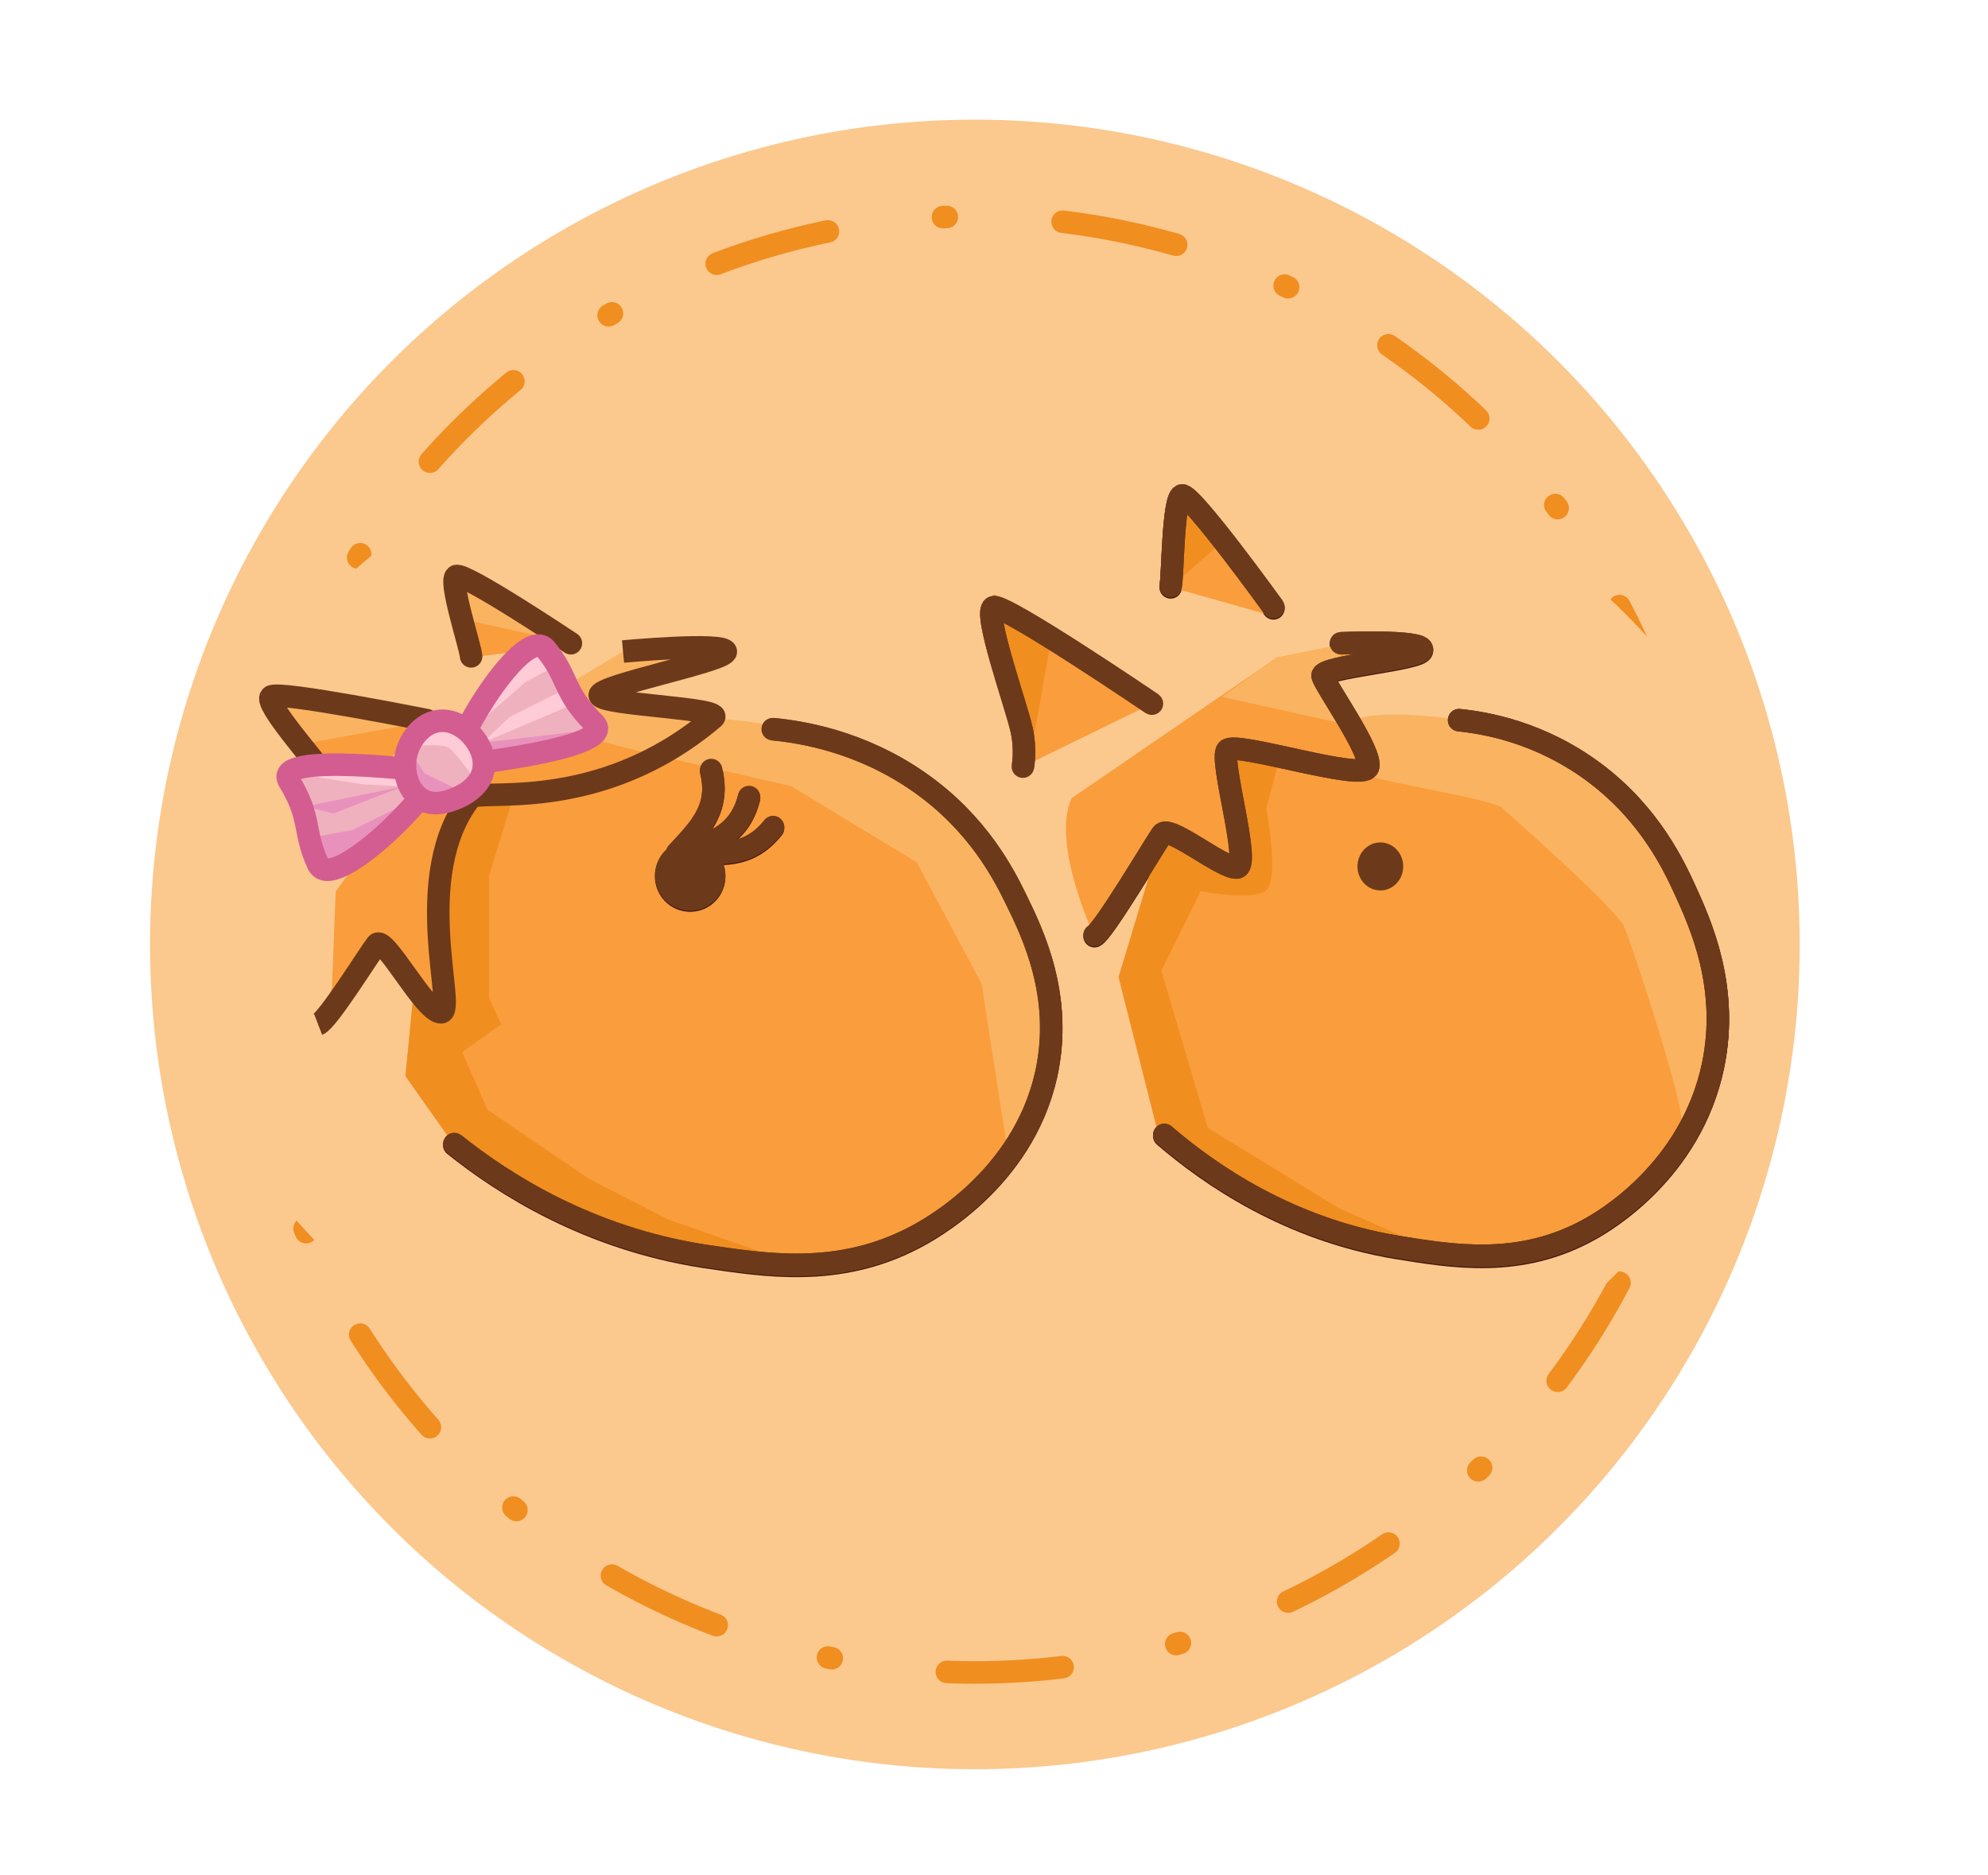 <?xml version="1.0" encoding="utf-8"?>
<!-- Generator: Adobe Illustrator 24.2.1, SVG Export Plug-In . SVG Version: 6.00 Build 0)  -->
<svg version="1.1" xmlns="http://www.w3.org/2000/svg" xmlns:xlink="http://www.w3.org/1999/xlink" x="0px" y="0px"
	 viewBox="0 0 530 500" style="enable-background:new 0 0 530 500;" xml:space="preserve">
<style type="text/css">
	.st0{display:none;}
	.st1{display:inline;}
	.st2{fill:#FBC88E;}
	
		.st3{fill:none;stroke:#F08E20;stroke-width:6;stroke-linecap:round;stroke-miterlimit:10;stroke-dasharray:30.927,30.927,1.031,30.927;}
	.st4{fill:none;stroke:#48170F;stroke-width:6;stroke-linecap:round;stroke-miterlimit:10;}
	.st5{fill:#FA9D3C;}
	.st6{fill:#48170F;}
	.st7{fill:#FAB360;}
	.st8{fill:#F08E20;}
	.st9{fill:none;stroke:#6C3A1A;stroke-width:6;stroke-linecap:round;stroke-miterlimit:10;}
	.st10{fill:none;stroke:#6C3A1A;stroke-width:6;stroke-miterlimit:10;}
	.st11{fill:#6C3A1A;}
	.st12{fill:#EFB1BD;}
	.st13{fill:#FFCBD7;}
	.st14{fill:#E991BD;}
	.st15{fill:none;stroke:#D35D90;stroke-width:6;stroke-miterlimit:10;}
</style>
<g id="Livello_1">
	<g id="Livello_1_1_" class="st0">
		<g id="XMLID_13_" class="st1">
			<g id="XMLID_127_">
				<path id="XMLID_131_" d="M249.4,277.6c13.5-3.9,26.5-9.4,38.5-16.7c6.5-4,20-10.2,18-19.7c-0.6-3.2-5.5-1.8-4.8,1.3
					c0.8,4-5.2,7.1-8,8.9c-4.6,3.1-9.3,6.1-14.2,8.8c-9.8,5.3-20.2,9.4-30.9,12.5C244.9,273.6,246.3,278.5,249.4,277.6L249.4,277.6z
					"/>
			</g>
		</g>
		<g id="XMLID_14_" class="st1">
			<g id="XMLID_121_">
				<path id="XMLID_125_" d="M132.2,185.3c-7.6,27.7-5.2,57.7,17.6,77.6c22.8,19.8,54.4,22.8,83.2,18.3c3.2-0.5,1.8-5.3-1.3-4.8
					c-26.9,4.2-56.9,1.5-78.3-17c-21.6-18.7-23.5-46.7-16.4-72.8C137.9,183.5,133.1,182.2,132.2,185.3L132.2,185.3z"/>
			</g>
		</g>
		<g id="XMLID_7_" class="st1">
			<g id="XMLID_115_">
				<path id="XMLID_119_" d="M212.9,115.5c-33,2.3-60.5,24.5-74.8,53.6c-1.4,2.9,2.9,5.4,4.3,2.5c13.5-27.5,39.2-48.9,70.5-51.2
					C216.1,120.3,216.2,115.3,212.9,115.5L212.9,115.5z"/>
			</g>
		</g>
		<g id="XMLID_2_" class="st1">
			<g id="XMLID_109_">
				<path id="XMLID_113_" d="M274.9,86.8c9-12.7,18.4-25,28.3-36.9c-1.4-0.4-2.8-0.7-4.2-1.1c1.8,8.7,0.1,17.7,2.7,26.3
					c0.9,3.1,5.7,1.8,4.8-1.3c-2.5-8.6-0.9-17.6-2.7-26.3c-0.4-1.8-3-2.5-4.2-1.1c-10.2,12.3-19.9,24.9-29.1,37.9
					C268.8,86.9,273.1,89.4,274.9,86.8L274.9,86.8z"/>
			</g>
		</g>
		<g id="XMLID_3_" class="st1">
			<g id="XMLID_103_">
				<path id="XMLID_107_" d="M313.1,113.5c7.8-4.5,15.5-8.9,23.4-13.2c3.9-2.2,7.8-4.3,11.8-6.4c4.2-2.3,8.6-5.2,13.4-5.8
					c-0.8-0.8-1.7-1.7-2.5-2.5c0.1,6.3,1,13-0.8,19.1c-1.7,5.9-6.6,9.7-9.6,14.8c-3,5-2.5,8.9,2.2,12.4c2.6,1.9,5.1-2.4,2.5-4.3
					c-5.2-3.9,4.6-11.6,6.8-14.9c5.3-7.9,4-18,3.9-27.1c0-1.2-1.1-2.7-2.5-2.5c-8.8,1.1-16.8,6.9-24.4,11.1c-9,4.9-17.9,9.9-26.7,15
					C307.8,110.7,310.3,115.1,313.1,113.5L313.1,113.5z"/>
			</g>
		</g>
		<g id="XMLID_4_" class="st1">
			<g id="XMLID_97_">
				<path id="XMLID_101_" d="M250.5,91.6c-9.6-0.7-19.1,0.2-28.4,2.6c-2.4,0.6-2.4,4.2,0,4.8c8.7,2.4,17.7,4.4,26.3,7.2
					c1,0.3,3.6,0.9,4.1,2c1,2.2-2.2,4.6-3.3,6.1c-1.8,2.4-3.5,5-4.8,7.7c-1.9,3.8-5.6,11-1.5,14.7c4,3.6,13,0.1,17.3-1
					c4-1,22-7.9,23.9-2.9c0.5,1.3-0.6,4-0.8,5.4c-0.3,2-0.6,4.1-0.8,6.1c-0.4,4-0.6,7.9-0.5,11.9c0,4.3,0.5,11.2,6.5,10.6
					c3.2-0.3,6.2-2.8,8.9-4.3c3.8-2.2,7.7-4.5,11.5-6.7c-1.2-0.5-2.4-1-3.7-1.5c4.2,12.7,11.9,23.4,22.5,31.5c2.6,2,5-2.4,2.5-4.3
					c-9.5-7.3-16.4-17.2-20.2-28.5c-0.5-1.5-2.2-2.3-3.7-1.5c-3.8,2.2-7.7,4.5-11.5,6.7c-1.2,0.7-3.6,2.6-4.9,2.9
					c-3.7,0.8-2.8-1.6-2.9-3.9c-0.3-7.9,1.5-15.3,2-23.1c1-14.5-21.3-5.6-28.5-3.6c-3.6,1-7.3,2-11,2.5c-6,0.8-1.9-6.3-0.4-9.1
					c1.8-3.5,4.2-6.3,6.5-9.5c1.3-1.7,2.4-3.3,2.2-5.5c-0.3-4.7-5.2-6.6-9.1-7.7c-8.4-2.4-16.9-4.6-25.3-6.9c0,1.6,0,3.2,0,4.8
					c8.9-2.3,17.9-3.1,27.1-2.4C253.7,96.9,253.7,91.9,250.5,91.6L250.5,91.6z"/>
			</g>
		</g>
		<g id="XMLID_5_" class="st1">
			<g id="XMLID_91_">
				<path id="XMLID_95_" d="M220.3,165.7c-3.7,8,7.3,17.7,13.8,10.1c2.7-3.1,3.2-8.3,1.4-12c-1.7-3.6-6.2-5.8-9.9-3.8
					c-6.5,3.5-7.5,17.1,1.3,18.2c9.8,1.3,12.8-16.1,2.8-15.5c-4.1,0.3-7.6,6.2-4,9.4c1.6,1.4,3.8,1.2,5.4,0c2.2-1.7,2-4.5,1.3-7
					c-0.4-1.7-2.9-2.6-4.2-1.1c-1.6,1.9-3.1,5.3-0.8,7.3c0.9,0.8,2,0.9,3,0.4c0.8-0.4,1.3-1.1,1.5-1.9c0.3-1.2-0.2-2.2-1.1-2.8
					c-0.1,0-0.1-0.1-0.2-0.1c-2.6-1.8-5.1,2.5-2.5,4.3c0.1,0,0.1,0.1,0.2,0.1c-0.4-0.9-0.8-1.9-1.1-2.8c0,0.1,0,0.2-0.1,0.3
					c0.4-0.5,0.8-1,1.1-1.5c-0.1,0-0.2,0.1-0.3,0.1c1,0.1,2,0.3,3,0.4c0.3-0.1,0.5-0.2,0.8-0.3c-1.4-0.4-2.8-0.7-4.2-1.1
					c0,0.7,0.3,1.1,1,1.3c0.6,0.5,1.3,0.6,2,0.1c0.9,0.4,0.3,2.8,0,3.5c-0.7,1.5-2.7,2.7-4.1,1.4c-1.9-1.7-0.8-6.5,1-8
					c3.7-2.8,4.5,4.4,3.6,6.5c-0.8,1.9-2.6,3-4.4,1.6c-1.2-0.9-2.7-3.2-2-4.7C226,165.4,221.7,162.8,220.3,165.7L220.3,165.7z"/>
			</g>
		</g>
		<g id="XMLID_6_" class="st1">
			<g id="XMLID_85_">
				<path id="XMLID_89_" d="M228.6,175.5L228.6,175.5c-0.4,0.1-0.8,0.2-1.2,0.3l0,0c-0.7-0.4-1.4-0.8-2.2-1.2l0,0
					c-0.1-0.4-0.2-0.8-0.3-1.3c0-0.8,0.4-1.4,1.1-1.8c0.4-0.1,0.8-0.2,1.3-0.3c0,0,0,0-0.1,0c0.4,0.1,0.8,0.2,1.3,0.3
					c0.4,0.2,0.7,0.6,0.8,1c-0.1-0.2-0.2-0.5-0.3-0.7c-0.2-0.3-0.4-0.5-0.6-0.7c-0.8-0.8-2.2-1-3.2-0.4c-1.5,0.9-1.8,3-0.6,4.3
					c0.6,0.6,1.6,0.9,2.4,0.6c0.4-0.1,0.9-0.4,1.2-0.7c-1.3-0.2-2.6-0.3-3.9-0.5c0.4,0.8,0.9,1.7,1.3,2.5c0.6,1.2,2.3,1.6,3.4,0.9
					c1.2-0.8,1.6-2.2,0.9-3.4c-0.4-0.8-0.9-1.7-1.3-2.5c-0.7-1.4-2.9-1.7-3.9-0.5c0,0,0,0,0,0.1c0.4-0.2,0.7-0.4,1.1-0.6l0,0
					c0.8,0.2,1.6,0.4,2.4,0.6l0,0c0.2,0.4,0.4,0.7,0.6,1.1c0.2,0.8,0,1.5-0.5,2.1c-0.4,0.2-0.7,0.4-1.1,0.6c0,0,0,0,0.1,0
					c-0.4,0-0.9,0-1.3,0c0,0,0,0,0.1,0c-0.4-0.2-0.7-0.4-1.1-0.6c-0.2-0.2-0.3-0.4-0.3-0.6c0.1,0.2,0.2,0.6,0.3,0.8
					c0.3,0.4,0.6,0.8,1.1,1.1c1.1,0.7,2.6,0.3,3.4-0.7c0.7-0.9,0.8-2.1,0.3-3c-0.7-1.2-2.4-1.7-3.5-0.9c-1.1,0.7-1.7,2.2-0.9,3.4
					C225.9,175.7,227.4,176.3,228.6,175.5L228.6,175.5z"/>
			</g>
		</g>
		<g id="XMLID_67_" class="st1">
			<g id="XMLID_79_">
				<path id="XMLID_83_" d="M395.4,462.7c-51.8,12.8-105.6,0.2-158.1,2.5c-3.2,0.1-3.2,5.1,0,5c53-2.4,107.1,10.2,159.4-2.7
					C399.9,466.7,398.6,461.9,395.4,462.7L395.4,462.7z"/>
			</g>
		</g>
		<g id="XMLID_60_" class="st1">
			<g id="XMLID_73_">
				<path id="XMLID_77_" d="M357.9,175.6c-6,32.9,0.9,66.6,17.4,95.5c8.7,15.2,20.8,27.6,29.8,42.6c9.6,16.1,17.5,33.2,22.5,51.2
					c5.8,20.6,7.7,42.1,4.5,63.2c-0.5,3.1,4.3,4.5,4.8,1.3c5.4-35.4-3-70.7-18.9-102.4c-4.1-8.2-8.7-16.2-13.7-23.9
					c-4.7-7.2-10.5-13.4-15.5-20.3c-10.3-14.2-18.2-30.1-23.1-46.9c-5.5-19.2-6.7-39.3-3.1-59C363.3,173.8,358.5,172.4,357.9,175.6
					L357.9,175.6z"/>
			</g>
		</g>
		<g id="XMLID_9_" class="st1">
			<g id="XMLID_66_">
				<path id="XMLID_71_" d="M150,464.1c2.8-14.2,7-28,12.7-41.2c-0.9,0.4-1.9,0.8-2.8,1.1c24.2,5.7,49.1,6.6,73.7,2.8
					c3.2-0.5,1.8-5.3-1.3-4.8c-23.7,3.7-47.8,2.7-71.1-2.8c-1-0.2-2.4,0.1-2.8,1.1c-5.8,13.7-10.3,27.8-13.2,42.4
					C144.5,465.9,149.3,467.2,150,464.1L150,464.1z"/>
			</g>
		</g>
		<g id="XMLID_11_" class="st1">
			<g id="XMLID_59_">
				<path id="XMLID_64_" d="M222.7,306c-9.6,28.4-23.5,55.1-41.1,79.4c-1.9,2.6,2.4,5.1,4.3,2.5c17.8-24.7,31.8-51.8,41.6-80.6
					C228.6,304.3,223.7,303,222.7,306L222.7,306z"/>
			</g>
		</g>
		<g id="XMLID_12_" class="st1">
			<g id="XMLID_53_">
				<path id="XMLID_57_" d="M177.6,307.9c-11,26.8-24.9,52.4-41.4,76.3c-1.8,2.7,2.5,5.2,4.3,2.5c16.7-24.3,30.6-50.3,41.9-77.5
					C183.7,306.2,178.8,304.9,177.6,307.9L177.6,307.9z"/>
			</g>
		</g>
		<g id="XMLID_18_" class="st1">
			<g id="XMLID_47_">
				<path id="XMLID_51_" d="M74.7,440c4.5-7.7,9.3-17.7,9.7-26.8c0-0.1,0.6-2.3-0.1-1.7c0.3-0.3,3.1,0.2,3.6,0.3
					c2.4,0.2,4.9,0.3,7.3,0.3c5.1,0,10-0.5,14.9-2.2c3-1.1,1.7-5.9-1.3-4.8c-5.9,2.1-11.9,2.2-18.1,1.9c-2.9-0.2-7.8-1.7-10,1
					c-1.1,1.3-1,3.1-1.3,4.8c-0.4,2.6-1,5.2-1.7,7.7c-1.7,6-4.2,11.7-7.4,17C68.8,440.2,73.1,442.7,74.7,440L74.7,440z"/>
			</g>
		</g>
		<g id="XMLID_25_" class="st1">
			<g id="XMLID_41_">
				<path id="XMLID_45_" d="M442.5,448.2c14.5-2.8,28.8-6.5,42.8-11.4c6.6-2.3,13.1-4.8,19.5-7.6c4.1-1.7,11.1-3.3,12.4-8.2
					c0.8-3.1-4-4.4-4.8-1.3c-0.5,1.9-5.2,3.1-6.7,3.8c-3.2,1.4-6.4,2.8-9.6,4c-6,2.4-12.1,4.6-18.2,6.6c-12,3.9-24.3,7-36.7,9.3
					C438,444,439.4,448.8,442.5,448.2L442.5,448.2z"/>
			</g>
		</g>
		<g id="XMLID_28_" class="st1">
			<g id="XMLID_35_">
				<path id="XMLID_39_" d="M467.8,457.1c9.2,0.4,18.4,1,27.6,1.9c8.8,0.9,18.6,1.1,26.8,4.6c3,1.2,4.3-3.6,1.3-4.8
					c-8-3.4-17.6-3.7-26.2-4.6c-9.8-1-19.7-1.7-29.6-2.1C464.5,452,464.5,457,467.8,457.1L467.8,457.1z"/>
			</g>
		</g>
		<g id="XMLID_30_" class="st1">
			<g id="XMLID_27_">
				<path id="XMLID_33_" d="M446.2,466.9c22,4.1,43.8,9.1,65.4,15.1c3.1,0.9,4.4-4,1.3-4.8c-21.6-6-43.4-11-65.4-15.1
					C444.3,461.5,443,466.4,446.2,466.9L446.2,466.9z"/>
			</g>
		</g>
	</g>
	<g id="Livello_4">
		<circle class="st2" cx="259.9" cy="251.8" r="219.9"/>
		<g id="Livello_4_1_">
			<g>
				<circle class="st3" cx="259.9" cy="251.8" r="194.1"/>
			</g>
		</g>
		<path class="st2" d="M473.7,248.3c0,73.7-85,154.3-208.7,154.3s-219.5-81.3-219.5-155S131.7,95.9,255.4,95.9
			S473.7,174.6,473.7,248.3z"/>
	</g>
	<g id="Livello_5">
		<path class="st4" d="M389,192.3c6.8,0.7,21.7,3.1,36.5,14.3c14.5,11,20.8,24.6,23.7,30.9c4.2,9.2,11.8,26,7.5,46.8
			c-5.9,28-28.9,41.4-32.7,43.5c-18.7,10.5-36.8,7.3-51.7,4.9c-28.8-4.8-49.8-19.4-61.9-29.8"/>
		<path class="st4" d="M339.5,162.2c0,0-22-30.5-24.4-29.8c-2.4,0.6-2.4,21.3-3,24.2"/>
		<path class="st5" d="M312.9,148.8c0.6-1.7,0.6-13.7,3-14.1s17.3,19.9,17.3,19.9l7.1,9.9l-28.3-8L312.9,148.8z"/>
		<path class="st5" d="M307.1,184.3c0,0-39.2-26.6-42.2-25.7c-3,0.9,5.9,25.8,7.4,32.4"/>
		<path class="st5" d="M307.1,187.6c0,0-39.2-26.6-42.2-25.7c-3,0.9,5.9,25.8,7.4,32.4c1.3,5.5,0.4,10.1,0.4,10.1"/>
		<path class="st4" d="M357.5,171.8c0,0,21.2-0.9,21.6,1.6s-27,4.5-26.5,7.1c0.6,2.6,13.6,20.7,12.1,24.4
			c-1.6,3.8-35.4-7.1-37.5-4.6c-2.2,2.5,6.5,31.1,2.5,31.3s-18-11.5-19.9-8.9s-15.6,25.8-18,26.9"/>
		<path class="st5" d="M285.7,212.8c-5.6,12.2,6.1,36.9,6.1,36.9c2.4-1,16.1-24.2,18-26.9s16,9.1,19.9,8.9s-4.7-28.8-2.5-31.3
			s36,8.4,37.5,4.6c1.6-3.8-11.5-21.8-12.1-24.4c-0.6-2.6,26.9-4.6,26.5-7.1s-21.6-1.6-21.6-1.6l-17.2,3.5"/>
		<ellipse class="st6" cx="368" cy="231.3" rx="6.1" ry="6.4"/>
		<path class="st4" d="M206,194.7c7.3,0.7,23.4,3.1,39.3,14.3c15.6,11,22.4,24.6,25.5,30.9c4.5,9.2,12.7,26,8.1,46.8
			c-6.3,28-31.2,41.4-35.3,43.5c-20.2,10.5-39.6,7.3-55.8,4.9c-31.1-4.8-53.7-19.4-66.7-29.8"/>
		<path class="st5" d="M108.1,286.9l2.3-23.5l-8.5-20.6l5.7-20l22.6-18.5l60-12.5l15.8,2.9c7.3,0.7,23.4,3.1,39.3,14.3
			c15.6,11,22.4,24.6,25.5,30.9c4.5,9.2,12.7,26,8.1,46.8c-6.3,28-31.2,41.4-35.3,43.5c-20.2,10.5-39.6,7.3-55.8,4.9
			c-31.1-4.8-53.7-19.4-66.7-29.8L108.1,286.9z"/>
		<path class="st5" d="M152.2,171.8c0,0-28.6-19.1-30.6-17.9c-2,1.3,3.8,18.7,4,21.4L152.2,171.8z"/>
		<path class="st5" d="M113.8,192.4c0,0-39.4-7.9-41.5-6.3c-2.2,1.6,12.1,17.6,15.2,22.1c2.6,3.7,3.2,7.4,3.2,7.4L113.8,192.4z"/>
		<path class="st5" d="M88.5,263.4l1-25.7l24.2-33.4l52.3-30.2c0,0,27-2.5,27.4,0s-34.2,9.1-33.6,11.7c0.6,2.6,33.5,3.3,30.3,6
			c-30.8,26.1-62.7,18.6-64.8,21.3c-16.3,20.9-3.5,56.9-7.8,57.2c-4.3,0.2-15.1-20.8-17.2-18.1s-13,20.3-15.6,21.3L88.5,263.4z"/>
		<circle class="st6" cx="184" cy="233.7" r="9.4"/>
		<path class="st4" d="M181.3,228c8.3-2.9,15.8-4.9,18.4-15.2"/>
		<path class="st4" d="M180.5,227.7c5.9-6.4,11.6-11.8,9.1-22.1"/>
		<path class="st4" d="M183.1,227.2c8.7,0.7,16.4,1.9,23-6.4"/>
		<path class="st5" d="M361.9,192.3H389c6.8,0.7,21.7,3.1,36.5,14.3c14.5,11,20.8,24.6,23.7,30.9c4.2,9.2,11.8,26,7.5,46.8
			c-5.9,28-28.9,41.4-32.7,43.5c-18.7,10.5-36.8,7.3-51.7,4.9c-28.8-4.8-49.8-19.4-61.9-29.8l-12-42.4l19.8-66.1L361.9,192.3z"/>
	</g>
	<g id="Livello_6">
		<path class="st7" d="M357.8,205.1c8.8,3.1,38.4,7.7,42.4,10.1c0,0,29.8,26.2,32.7,31.7c1.6,3.1,14.2,41.7,15.3,50.6
			c0.6,5.4,7.5-6.8,9.2-17.2c2.8-17.9-3.4-32.2-7.1-41c-2.9-6.9-7.9-18.1-19.4-28.6c-9.8-9-19.7-13.1-23.4-14.5
			c-6.8-2.6-12.1-3.4-18.3-4.3c-11.7-1.7-28-2.4-29,1.4c-0.6,2.3,4.8,4.7,4,7.8C363.5,203.4,360.5,204.5,357.8,205.1z"/>
		<path class="st8" d="M308.3,300.4l27.1,20.9l48.7,12.8l-27.2-12L322,300.7l-12.4-41.9l10.5-21.2c0,0,14,2.8,17.5-0.3
			s0-21.8,0-21.8l3.5-13.4l-14-1.7l3.1,30.6l-20.5-8.5l-11.5,38L308.3,300.4z"/>
		<polyline class="st8" points="280.3,170.1 274.2,204.3 265,164.3 		"/>
		<polygon class="st8" points="326.2,144.2 312,156.6 315.1,132 		"/>
		<polygon class="st7" points="360,193.4 325.8,185.8 340.3,175.3 360,171.3 352.6,180.6 		"/>
		<polygon class="st7" points="187.8,191.2 199.7,192.4 217.2,195.4 240,204.5 264.3,227 276.9,253.1 280.3,276.5 274.6,297.7 
			268.7,307.4 261.7,262.3 244.4,229.9 210.9,209.6 174.6,201.3 		"/>
		<polygon class="st7" points="166.1,173.7 143.1,187.5 148.4,194.7 174.6,201.3 187.8,191.2 163.6,185.9 187.8,176.4 		"/>
		<polyline class="st7" points="121.2,164.6 152.2,171.5 121.6,153.9 		"/>
		<polyline class="st7" points="72.3,186.1 79.8,198.5 113.8,192.4 		"/>
		<polyline class="st8" points="136.7,212.8 130.4,233.4 130.4,266.1 133.6,273.1 123.2,280.5 130,295.9 157.2,314.4 178.3,325.2 
			212.8,337.2 187.8,335.1 165.5,329.4 139.2,317.4 121.1,305.3 108.1,286.9 110.4,263.4 117.1,269.7 118.4,264.7 117.1,237.4 
			121.1,219.9 125.4,212.7 		"/>
	</g>
	<g id="Livello_2_1_">
		<path class="st4" d="M389,192c6.8,0.7,21.7,3.1,36.5,14.3c14.5,11,20.8,24.6,23.7,30.9c4.2,9.2,11.8,26,7.5,46.8
			c-5.9,28-28.9,41.4-32.7,43.5c-18.7,10.5-36.8,7.3-51.7,4.9c-28.8-4.8-49.8-19.4-61.9-29.8"/>
		<path class="st9" d="M389,192c6.8,0.7,21.7,3.1,36.5,14.3c14.5,11,20.8,24.6,23.7,30.9c4.2,9.2,11.8,26,7.5,46.8
			c-5.9,28-28.9,41.4-32.7,43.5c-18.7,10.5-36.8,7.3-51.7,4.9c-28.8-4.8-49.8-19.4-61.9-29.8"/>
		<path class="st9" d="M339.5,161.9c0,0-22-30.5-24.4-29.8s-2.4,21.3-3,24.2"/>
		<path class="st10" d="M339.5,161.9c0,0-22-30.5-24.4-29.8s-2.4,21.3-3,24.2"/>
		<path class="st9" d="M307.1,187.6c0,0-39.2-26.6-42.2-25.7c-3,0.9,5.9,25.8,7.4,32.4c1.3,5.5,0.4,10.1,0.4,10.1"/>
		<path class="st10" d="M307.1,187.6c0,0-39.2-26.6-42.2-25.7c-3,0.9,5.9,25.8,7.4,32.4c1.3,5.5,0.4,10.1,0.4,10.1"/>
		<path class="st9" d="M357.5,171.5c0,0,21.2-0.9,21.6,1.6s-27,4.5-26.5,7.1c0.6,2.6,13.6,20.7,12.1,24.4
			c-1.6,3.8-35.4-7.1-37.5-4.6c-2.2,2.5,6.5,31.1,2.5,31.3s-18-11.5-19.9-8.9c-1.9,2.7-15.6,25.8-18,26.9"/>
		<path class="st10" d="M357.5,171.5c0,0,21.2-0.9,21.6,1.6s-27,4.5-26.5,7.1c0.6,2.6,13.6,20.7,12.1,24.4
			c-1.6,3.8-35.4-7.1-37.5-4.6c-2.2,2.5,6.5,31.1,2.5,31.3s-18-11.5-19.9-8.9c-1.9,2.7-15.6,25.8-18,26.9"/>
		<ellipse class="st11" cx="368" cy="231" rx="6.1" ry="6.4"/>
		<path class="st9" d="M206,194.4c7.3,0.7,23.4,3.1,39.3,14.3c15.6,11,22.4,24.6,25.5,30.9c4.5,9.2,12.7,26,8.1,46.8
			c-6.3,28-31.2,41.4-35.3,43.5c-20.2,10.5-39.6,7.3-55.8,4.9c-31.1-4.8-53.7-19.4-66.7-29.8"/>
		<path class="st10" d="M206,194.4c7.3,0.7,23.4,3.1,39.3,14.3c15.6,11,22.4,24.6,25.5,30.9c4.5,9.2,12.7,26,8.1,46.8
			c-6.3,28-31.2,41.4-35.3,43.5c-20.2,10.5-39.6,7.3-55.8,4.9c-31.1-4.8-53.7-19.4-66.7-29.8"/>
		<path class="st9" d="M152.2,171.5c0,0-28.6-19.1-30.6-17.9c-2,1.3,3.8,18.7,4,21.4"/>
		<path class="st9" d="M113.8,192c0,0-39.4-7.9-41.5-6.3c-2.2,1.6,12.1,17.6,15.2,22.1c2.6,3.7,3.2,7.4,3.2,7.4"/>
		<path class="st10" d="M166.1,173.7c0,0,27-2.5,27.4,0s-34.2,9.1-33.6,11.7c0.6,2.6,33.5,3.3,30.3,6
			c-30.8,26.1-62.7,18.6-64.8,21.3c-16.3,20.9-3.5,56.9-7.8,57.2c-4.3,0.2-15.1-20.8-17.2-18.1s-13,20.3-15.6,21.3"/>
		<circle class="st11" cx="184" cy="233.4" r="9.4"/>
		<path class="st9" d="M181.3,227.7c8.3-2.9,15.8-4.9,18.4-15.2"/>
		<path class="st9" d="M180.5,227.4c5.9-6.4,11.6-11.8,9.1-22.1"/>
		<path class="st9" d="M183.1,226.9c8.7,0.7,16.4,1.9,23-6.4"/>
	</g>
</g>
<g id="Livello_2">
	<path class="st12" d="M146.5,172.9c6.2,7.5,4.5,11.4,12.9,19.7c6.9,6.8-37,11.3-37,11.3C120.3,199.5,140.6,165.8,146.5,172.9z"/>
	<path class="st12" d="M85.8,230.2c-4.1-8.8-1.6-12.1-7.7-22.1c-5.1-8.2,38.7-2.5,38.7-2.5C117.6,210.3,89.7,238.4,85.8,230.2z"/>
	<polygon class="st13" points="126.8,193.4 140.2,181.8 147.1,178.1 142.5,171.5 132.2,181.9 	"/>
	<polygon class="st13" points="128.7,198 135.8,191.2 150.4,183.9 152.5,187.9 	"/>
	<polyline class="st14" points="154.4,195 128.7,198 129,203 153.8,198.1 	"/>
	<polygon class="st14" points="81.5,215 107.3,209.7 88.9,216.9 	"/>
	<polygon class="st14" points="83.5,223.2 93.9,221.3 107.7,214.5 99.7,225 91.9,230.5 85.8,230.2 	"/>
	<polygon class="st13" points="79.9,206.5 96.6,209.1 107.3,209.7 106.8,204.5 	"/>
	<path class="st15" d="M145.5,173.1c6.2,7.5,4.5,11.4,12.9,19.7c6.9,6.8-37,11.3-37,11.3C119.4,199.7,139.7,166,145.5,173.1z"/>
	<path class="st15" d="M84.8,230.4c-4.1-8.8-1.6-12.1-7.7-22.1c-5.1-8.2,38.7-2.5,38.7-2.5C116.7,210.5,88.7,238.6,84.8,230.4z"/>
	<path class="st12" d="M118.1,192c-4.6,0.5-7.7,4.8-8.7,8.5c-1.3,4.7,0.3,10.8,4.7,12.8c3.1,1.4,6.5,0.1,8.1-0.5
		c0.8-0.3,6.5-2.5,7.6-7.4C131.2,199.3,124.8,191.3,118.1,192z"/>
	<polyline class="st14" points="109.4,200.5 113.2,206.2 122.9,210.9 118.8,213.8 110.7,211.7 109.4,200.5 	"/>
	<path class="st13" d="M109.7,199c0,0,7.8-0.9,9.8,0.3c2,1.2,7.2,8.7,7.2,8.7l2.3-5.1l-2.5-6l-6.1-4.4l-3.2-0.3L109.7,199z"/>
	<path class="st15" d="M117.1,192.2c-4.6,0.5-7.7,4.8-8.7,8.5c-1.3,4.7,0.3,10.8,4.7,12.8c3.1,1.4,6.5,0.1,8.1-0.5
		c0.8-0.3,6.5-2.5,7.6-7.4C130.3,199.5,123.8,191.5,117.1,192.2z"/>
</g>
</svg>
